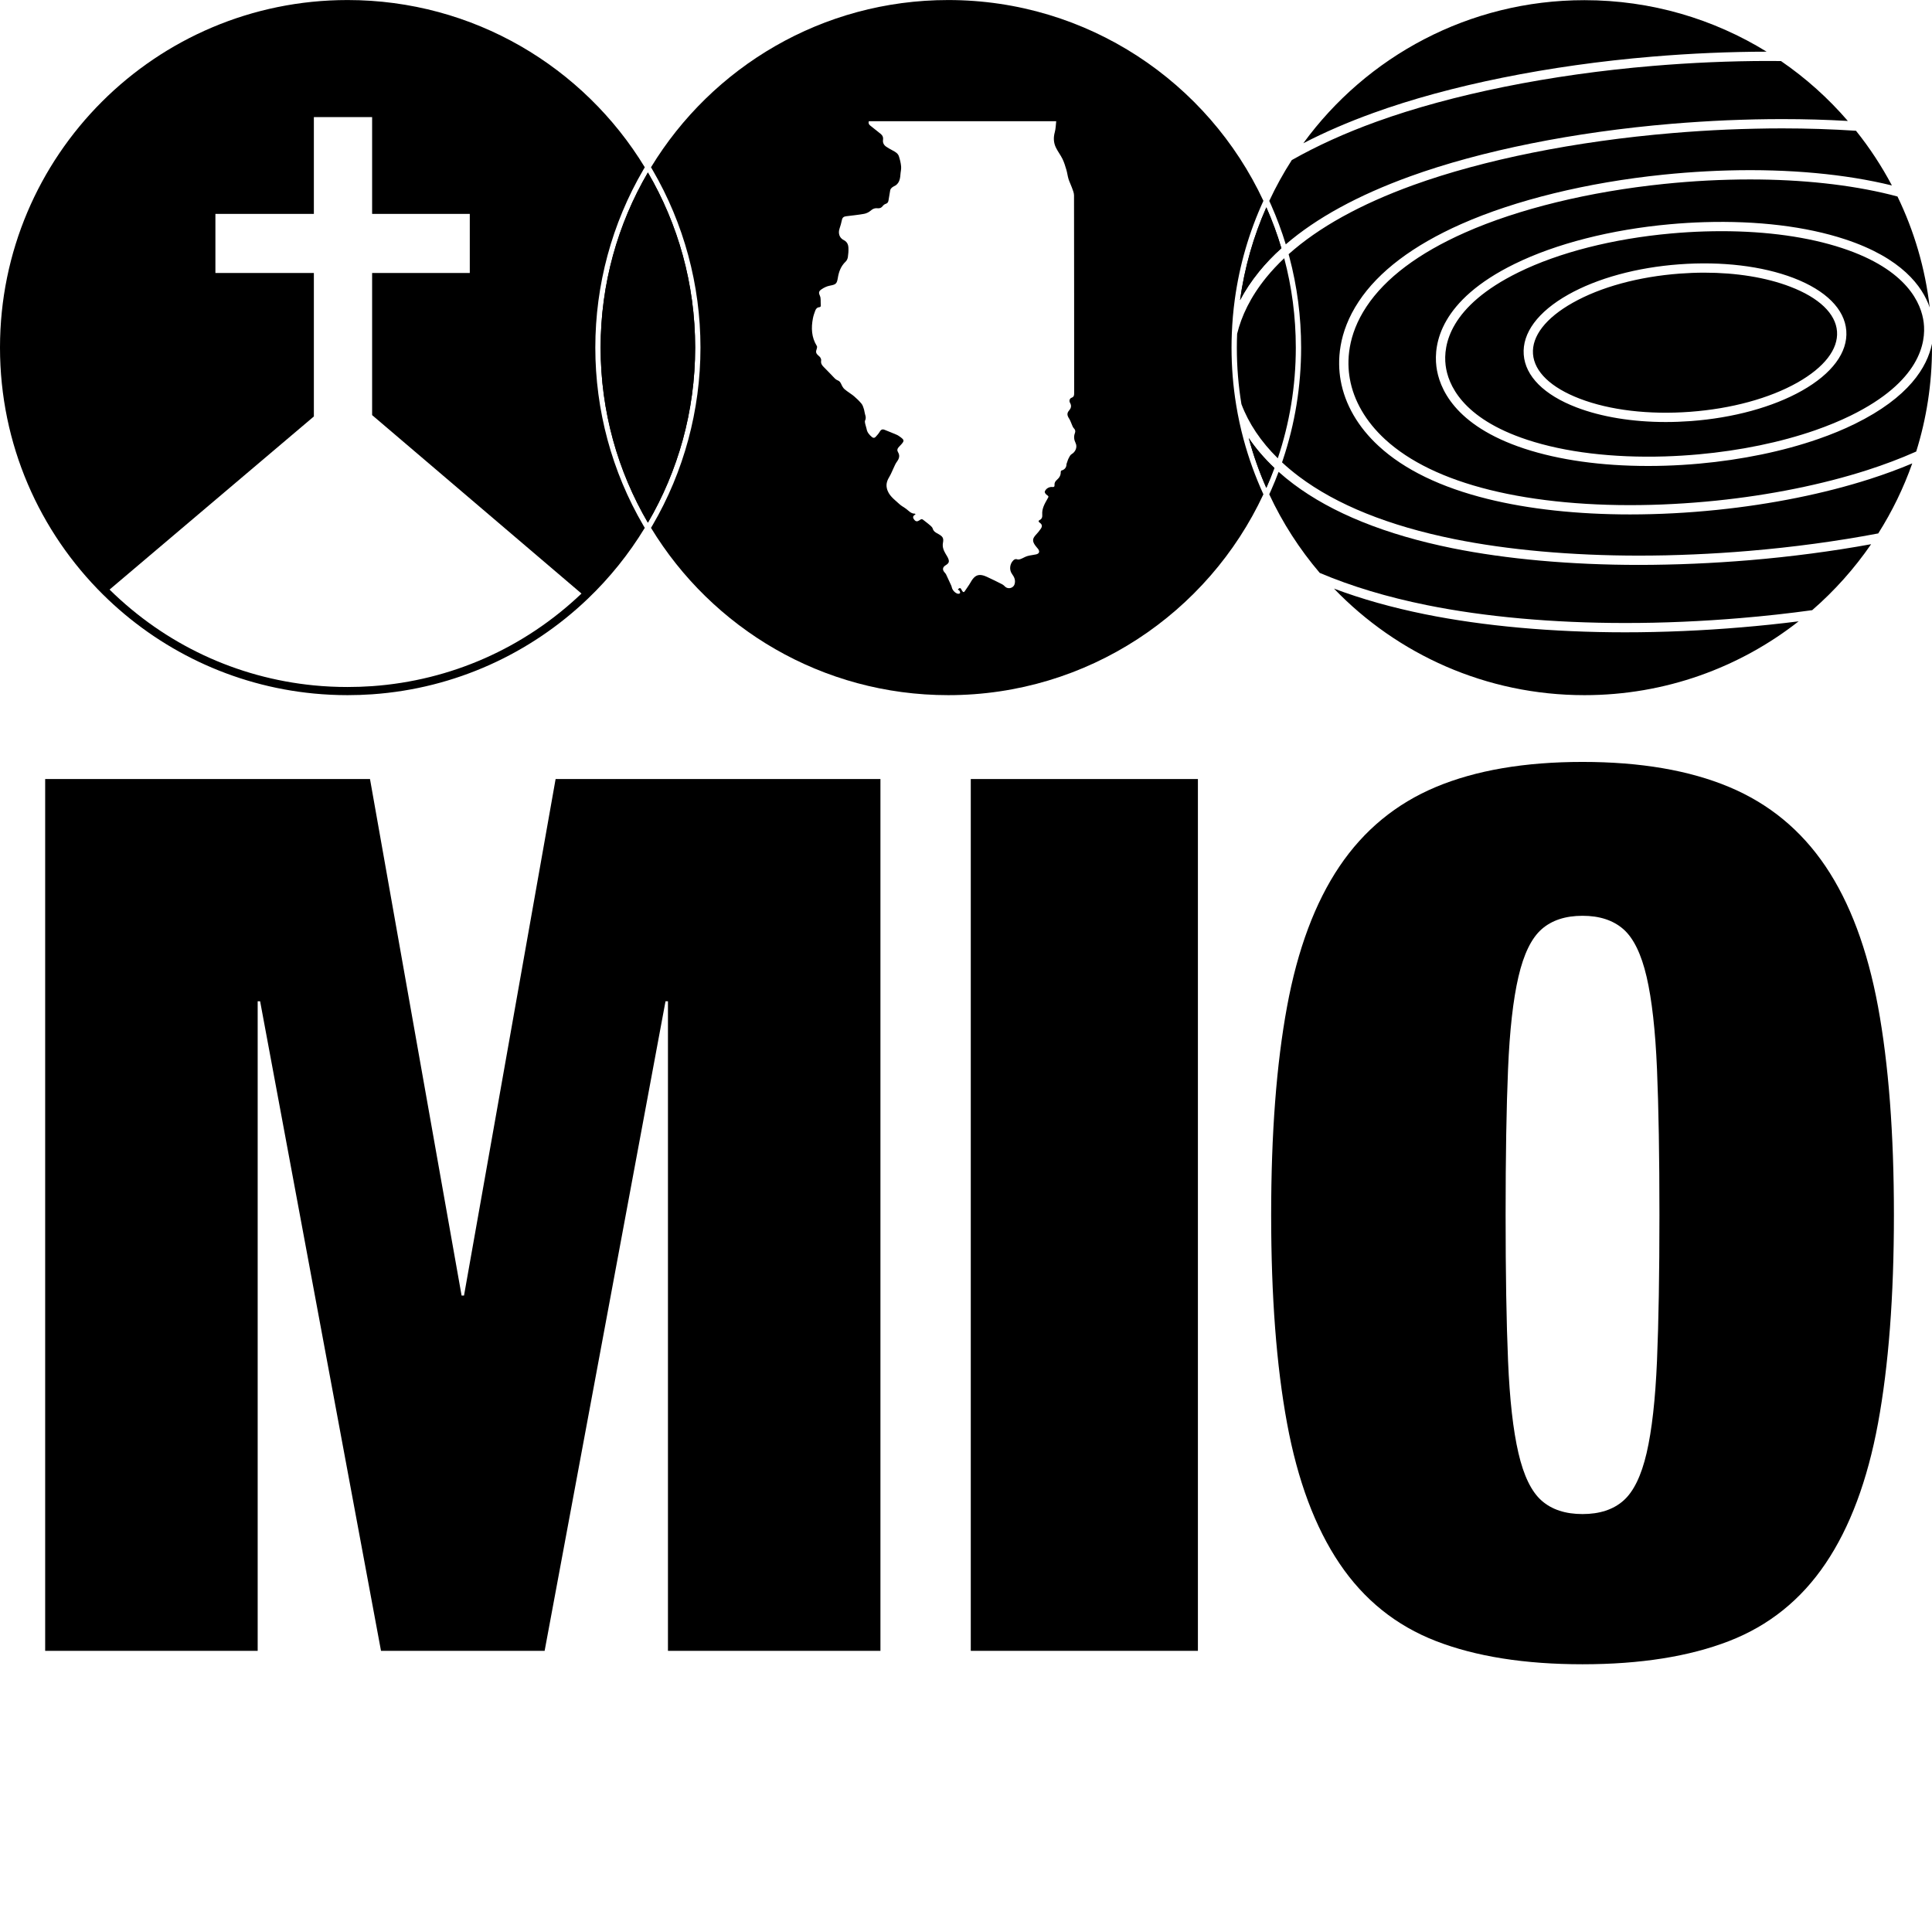 <svg xmlns="http://www.w3.org/2000/svg" id="Layer_1" width="10.11in" height="10.09in" viewBox="0 0 727.96 726.49"><path d="m244.12,64.98c-11.32,19.37-17.81,41.92-17.81,65.98s6.49,46.61,17.81,65.98c11.32-19.37,17.81-41.92,17.81-65.98s-6.49-46.61-17.81-65.98Zm233.03,13.13c-4.84,10.95-8.22,22.69-9.91,34.98,1.85-3.52,4.2-7.12,7.17-10.78,2.47-3.04,5.27-5.98,8.41-8.8-1.57-5.28-3.47-10.42-5.67-15.4Zm-233.03-13.13c-11.32,19.37-17.81,41.92-17.81,65.98s6.49,46.61,17.81,65.98c11.32-19.37,17.81-41.92,17.81-65.98s-6.49-46.61-17.81-65.98Zm0,0c-11.32,19.37-17.81,41.92-17.81,65.98s6.49,46.61,17.81,65.98c11.32-19.37,17.81-41.92,17.81-65.98s-6.49-46.61-17.81-65.98Zm0,0c-11.32,19.37-17.81,41.92-17.81,65.98s6.49,46.61,17.81,65.98c11.32-19.37,17.81-41.92,17.81-65.98s-6.49-46.61-17.81-65.98Zm0,0c-11.32,19.37-17.81,41.92-17.81,65.98s6.49,46.61,17.81,65.98c11.32-19.37,17.81-41.92,17.81-65.98s-6.49-46.61-17.81-65.98Zm0,0c-11.32,19.37-17.81,41.92-17.81,65.98s6.49,46.61,17.81,65.98c11.32-19.37,17.81-41.92,17.81-65.98s-6.49-46.61-17.81-65.98Zm221.66,87.62c-1.16-7.08-1.75-14.35-1.75-21.61,0-1.77.04-3.55.11-5.29.16-4.31.54-8.64,1.12-12.88,1.78-12.98,5.39-25.42,10.78-37.15C455.19,30.98,409.85,0,357.28,0c-47.45,0-89.01,25.23-111.99,63.02.19.31.37.63.56.95,11.83,20.24,18.08,43.41,18.08,66.99s-6.25,46.75-18.08,66.99c-.18.31-.37.63-.56.94,22.97,37.79,64.53,63.04,111.99,63.04,52.58,0,97.92-30.98,118.76-75.68h0c-3.06-6.69-5.56-13.62-7.46-20.68-1.15-4.24-2.09-8.61-2.8-12.97Zm-61.99,18.51c-.52.29-.85.99-1.14,1.57-.31.59-.47,1.25-.7,1.88-.02.06-.09.11-.09.17,0,1.34-.61,2.21-1.94,2.57-.13.03-.26.37-.25.56.06,1.25-.56,2.17-1.43,2.94-.6.53-.97,1.1-.91,1.92.04.47-.06.79-.59.79-.05,0-.11,0-.17-.01-.1-.01-.2-.02-.31-.02-1.13,0-2.23.7-2.6,1.76-.09.28.28.87.6,1.11,1,.75.94.66.33,1.74-1,1.78-2.04,3.57-1.88,5.75.06.85-.04,1.67-1,2.11-.44.21-.53.59,0,.96.94.64,1.11,1.33.48,2.28-.53.8-1.16,1.55-1.81,2.25-1.39,1.49-1.49,2.43-.3,4.1.31.45.71.84,1.04,1.27.75.99.48,1.81-.74,2.08-1.07.24-2.18.32-3.23.62-.87.25-1.66.77-2.51,1.1-.29.11-.65.22-.96.22-.12,0-.22-.02-.32-.05-.2-.07-.38-.11-.55-.11-.39,0-.71.2-1.02.5-1.34,1.32-1.58,3.57-.47,5.09.86,1.17,1.41,2.37.96,3.86-.28.95-1.19,1.5-2.1,1.5-.54,0-1.08-.19-1.5-.61-.31-.31-.65-.64-1.04-.84-1.93-.97-3.85-1.94-5.81-2.83-1-.46-1.84-.69-2.58-.69-1.44,0-2.48.89-3.54,2.78-.66,1.16-1.48,2.24-2.22,3.37-.14.21-.27.3-.4.3-.15,0-.29-.11-.43-.3-.13-.18-.27-.36-.36-.57-.18-.42-.38-.64-.63-.64-.22,0-.48.18-.78.56.23.16.52.27.65.47.15.25.29.63.2.85-.06.15-.41.27-.66.27-.05,0-.09,0-.12-.01-1.07-.2-2.15-1.43-2.34-2.47-.08-.43-.31-.84-.49-1.25-.54-1.19-1.08-2.39-1.65-3.57-.13-.29-.37-.52-.58-.76-.89-1.01-.75-1.97.38-2.67,1.36-.83,1.55-1.45.85-2.91-.22-.47-.52-.89-.78-1.34-.77-1.32-1.36-2.63-1.04-4.29.34-1.77-.16-2.38-1.78-3.28-.87-.47-1.75-.88-2.1-2.05-.21-.68-1.02-1.2-1.61-1.73-.64-.56-1.36-1.02-2.01-1.57-.19-.16-.36-.22-.52-.22-.31,0-.57.24-.85.42-.38.25-.7.38-.99.38-.34,0-.64-.19-.94-.56-.72-.9-.61-1.44.46-2.06-.12-.13-.19-.26-.23-.26h-.11c-1.4,0-2.2-1.06-3.2-1.8-.82-.62-1.78-1.09-2.52-1.78-1.9-1.78-4.18-3.25-4.77-6.09-.36-1.72.26-3.07,1.1-4.46.55-.93.93-1.96,1.4-2.94.41-.83.73-1.73,1.28-2.46.87-1.17,1.25-2.31.44-3.65-.41-.67-.28-1.29.24-1.85.36-.38.71-.75,1.06-1.14,1.09-1.23,1.05-1.61-.29-2.61-.47-.34-.94-.7-1.47-.93-1.53-.66-3.08-1.27-4.63-1.89-.23-.09-.44-.14-.63-.14-.48,0-.84.31-1.17.88-.4.71-1,1.33-1.55,1.95-.21.23-.44.34-.68.34s-.47-.11-.7-.3c-.99-.82-1.8-1.75-2.02-3.09-.11-.63-.38-1.23-.51-1.86-.09-.43-.22-.97-.04-1.31.41-.82.22-1.55-.03-2.33-.2-.64-.23-1.34-.44-1.97-.23-.7-.44-1.46-.89-2-.84-1.01-1.79-1.95-2.8-2.8-1.13-.94-2.44-1.68-3.56-2.64-.56-.47-.95-1.2-1.25-1.88-.31-.69-.64-1.22-1.39-1.49-.38-.14-.75-.39-1.03-.68-1.4-1.42-2.74-2.91-4.17-4.3-.69-.68-1.16-1.35-1.02-2.36.11-.78-.27-1.34-.85-1.84-1.17-.99-1.25-1.44-.75-2.86.09-.27.13-.68-.01-.89-2.04-3.28-2.18-6.82-1.47-10.47.19-.97.52-1.92.87-2.85.26-.68.67-1.22,1.52-1.3.66-.07.62-.6.55-1.13-.06-.52.01-1.06-.03-1.58-.04-.5-.04-1.03-.24-1.47-.54-1.18-.57-1.78.5-2.53.92-.64,2.02-1.18,3.11-1.39,2.32-.44,2.73-.66,3.1-2.95.38-2.35,1.17-4.46,2.95-6.14.44-.41.74-1.1.83-1.7.18-1.14.26-2.31.21-3.47-.05-1.27-.51-2.32-1.81-2.96-1.59-.79-2.12-2.55-1.55-4.26.37-1.1.69-2.22.92-3.35.19-.94.78-1.25,1.62-1.35,2.26-.29,4.52-.5,6.76-.91.86-.16,1.77-.62,2.44-1.19.67-.6,1.35-.93,2.17-.93.12,0,.24.01.36.02s.24.02.35.02c.67,0,1.22-.25,1.67-.86.27-.37.72-.7,1.15-.83.71-.23.94-.7,1.03-1.35.2-1.28.4-2.55.64-3.81.05-.26.23-.53.42-.73.24-.25.53-.5.84-.64,2-.84,2.45-2.55,2.58-4.47.06-1.03.36-2.07.26-3.08-.11-1.29-.43-2.58-.83-3.81-.34-1.07-1.28-1.65-2.25-2.15-.86-.45-1.7-.93-2.5-1.46-.93-.62-1.41-1.51-1.23-2.66.14-.89-.17-1.59-.83-2.14-1.32-1.09-2.66-2.16-4.01-3.2-.55-.43-.74-.93-.52-1.63h70.61c-.17,1.4-.17,2.83-.54,4.16-.55,2-.47,3.92.41,5.75.72,1.5,1.78,2.84,2.51,4.34.62,1.29,1.04,2.69,1.45,4.07.34,1.14.46,2.35.81,3.48.33,1.07.87,2.07,1.24,3.13.34.99.83,2.01.83,3.02.05,24.84.04,49.69.05,74.53,0,.79-.05,1.38-.96,1.72-.77.28-1.03,1.2-.57,1.97.65,1.1.32,2.04-.38,2.84-.88,1.03-.78,1.85.07,3.15.4.62.61,1.36.93,2.05.23.51.4,1.12.78,1.49.58.57.67,1.16.41,1.84-.49,1.29-.34,2.49.26,3.73.75,1.52-.04,3.36-1.48,4.18Zm-159.67-106.13c-11.32,19.37-17.81,41.92-17.81,65.98s6.49,46.61,17.81,65.98c11.32-19.37,17.81-41.92,17.81-65.98s-6.49-46.61-17.81-65.98Zm0,0c-11.32,19.37-17.81,41.92-17.81,65.98s6.49,46.61,17.81,65.98c11.32-19.37,17.81-41.92,17.81-65.98s-6.49-46.61-17.81-65.98Zm0,0c-11.32,19.37-17.81,41.92-17.81,65.98s6.49,46.61,17.81,65.98c11.32-19.37,17.81-41.92,17.81-65.98s-6.49-46.61-17.81-65.98Zm0,0c-11.32,19.37-17.81,41.92-17.81,65.98s6.49,46.61,17.81,65.98c11.32-19.37,17.81-41.92,17.81-65.98s-6.49-46.61-17.81-65.98Zm226.39,100.07c1.74,6.47,3.96,12.74,6.63,18.78,1.09-2.46,2.1-4.97,3.04-7.51-3.77-3.55-7-7.32-9.67-11.27Zm-226.39-100.07c-11.32,19.37-17.81,41.92-17.81,65.98s6.49,46.61,17.81,65.98c11.32-19.37,17.81-41.92,17.81-65.98s-6.49-46.61-17.81-65.98Z" stroke-width="0"></path><path d="m244.12,64.98c-11.32,19.37-17.81,41.92-17.81,65.98s6.49,46.61,17.81,65.98c11.32-19.37,17.81-41.92,17.81-65.98s-6.49-46.61-17.81-65.98Zm-19.81,65.98c0-23.58,6.25-46.75,18.08-66.99.19-.32.37-.64.56-.95C219.97,25.23,178.41,0,130.96,0,58.63,0,0,58.63,0,130.96,0,167.42,14.89,200.4,38.93,224.14c20.83,20.57,48.52,34.22,79.33,37.18,4.18.4,8.42.61,12.7.61,3.11,0,6.2-.11,9.25-.32,31.43-2.19,59.8-15.48,81.23-35.96,8.29-7.92,15.53-16.92,21.51-26.76-.19-.31-.38-.63-.56-.94-11.83-20.24-18.08-43.41-18.08-66.99Zm-84.1,127.58c-3.06.21-6.15.32-9.25.32-4.27,0-8.51-.2-12.7-.61-29.02-2.85-55.95-15.41-76.98-36.1l76.98-65.23v-54.07h-37.1v-22.26h37.1v-36.48h21.95v36.48h36.8v22.26h-36.8v53.55l78.89,67.25c-21.64,20.6-49.26,32.78-78.89,34.89Z" stroke-width="0"></path><path d="m671.06,22.99c-1.58-.02-3.18-.03-4.77-.03-3.54,0-7.17.04-10.77.12-3.65.08-7.37.2-11.06.36-7.16.31-14.45.77-21.67,1.38-38.66,3.24-75.65,10.71-104.18,21.03-11.82,4.28-22.46,9.11-31.88,14.46-3.16,4.91-6,10.05-8.48,15.38.25.53.49,1.07.73,1.61,2.12,4.81,3.96,9.77,5.49,14.76,11.53-9.93,27.22-18.51,46.85-25.62,26.77-9.69,61.77-16.72,98.56-19.81,6.92-.57,13.91-1.02,20.78-1.32,3.53-.14,7.1-.26,10.59-.34,3.44-.07,6.91-.11,10.29-.11,8.41,0,16.68.23,24.71.7-7.38-8.57-15.84-16.16-25.19-22.57ZM597,.05c-43.54,0-82.12,21.24-105.93,53.92,8.03-4.16,16.81-7.96,26.35-11.41,28.8-10.43,66.12-17.97,105.08-21.23,7.26-.61,14.6-1.08,21.81-1.39,3.71-.16,7.46-.28,11.13-.36,3.42-.08,6.85-.12,10.21-.12C645.69,7.15,622.17.05,597,.05Zm62.19,211.03c-6.91.57-13.9,1.02-20.78,1.31-3.55.16-7.11.27-10.59.34-3.44.08-6.9.12-10.3.12-25.61,0-49.91-2.18-70.27-6.29-25.14-5.09-45.29-13.22-59.88-24.19-1.97-1.48-3.84-3.01-5.6-4.59-.9,2.39-1.83,4.68-2.8,6.86-.24.54-.48,1.08-.73,1.61,5,10.75,11.43,20.7,19.03,29.62,11.94,5.06,25.43,9.12,40.38,12.14,21.76,4.41,47.56,6.73,74.62,6.73,3.56,0,7.18-.03,10.77-.11,3.63-.08,7.35-.2,11.06-.36,7.16-.31,14.45-.77,21.67-1.38,9.12-.76,18.17-1.76,27.04-2.98,8.41-7.3,15.88-15.66,22.21-24.86-14.62,2.66-30.1,4.71-45.83,6.03Zm-3.13,25.3c-7.27.62-14.6,1.08-21.81,1.39-3.73.16-7.48.28-11.14.36-3.61.08-7.26.12-10.84.12-27.28,0-53.33-2.35-75.31-6.8-12.44-2.52-23.91-5.74-34.33-9.67,23.82,24.75,57.29,40.15,94.37,40.15,30.45,0,58.47-10.39,80.71-27.82-7.14.91-14.37,1.66-21.65,2.27Zm48.52-55.9c-17.12,5.5-37.05,9.53-57.63,11.64-5.45.56-10.94.99-16.33,1.27-2.79.15-5.59.26-8.32.33-2.7.07-5.39.11-8.05.11-19.8,0-38.24-1.99-53.75-5.84-17.6-4.36-31.39-11.05-40.99-19.89-7.83-7.19-12.79-15.79-14.38-24.86-1.22-6.99-1.02-17.81,6.83-29.65,7.49-11.32,20.49-21.14,38.62-29.18,20.43-9.05,47.45-15.66,76.08-18.6,5.44-.56,10.94-.99,16.33-1.27,2.77-.15,5.57-.26,8.32-.33,22.73-.61,44.01,1.35,61.54,5.66-3.87-7.31-8.4-14.21-13.53-20.61-8.99-.59-18.29-.9-27.78-.9-3.36,0-6.79.04-10.21.12-3.47.07-7.01.19-10.52.33-6.82.3-13.76.74-20.64,1.32-36.49,3.06-71.17,10.02-97.66,19.6-19.93,7.22-35.68,15.95-46.97,26.04.1.35.19.68.27,1.01,2.95,11.09,4.44,22.59,4.44,34.18,0,14.52-2.32,28.77-6.89,42.36-.1.28-.2.58-.3.89,1.99,1.85,4.13,3.64,6.42,5.36,14.17,10.65,33.84,18.57,58.47,23.55,20.13,4.08,44.19,6.23,69.57,6.23,3.37,0,6.81-.04,10.22-.11,3.46-.08,7-.2,10.53-.35,6.81-.29,13.76-.73,20.63-1.31,16.81-1.41,33.32-3.65,48.8-6.59,5.21-8.22,9.53-17.07,12.82-26.39-4.96,2.1-10.31,4.07-15.94,5.88Zm23.37-50.95c-1.79,8.75-8.63,20.16-29.09,30.2-4.19,2.06-8.81,3.97-13.75,5.68-13.27,4.62-28.78,7.83-44.83,9.28-4.29.39-8.6.65-12.82.78-2.19.07-4.36.1-6.51.1-17.53,0-33.53-2.24-46.6-6.54-26.58-8.76-32.17-23.14-33.13-30.94-1.05-8.52,1.37-24.88,29.45-38.65,15.57-7.64,36.38-12.96,58.58-14.96,4.28-.39,8.59-.65,12.82-.78,20.07-.62,38.44,1.61,53.11,6.44,21.4,7.05,29.19,17.75,31.92,25.72-1.71-14.84-5.9-28.93-12.15-41.83-.88-.24-1.78-.47-2.69-.7-15.23-3.77-33.38-5.73-52.9-5.73-2.63,0-5.28.04-7.96.11-2.71.07-5.48.18-8.22.32-5.34.28-10.78.71-16.16,1.26-28.28,2.91-54.92,9.42-75.01,18.33-17.52,7.76-30.01,17.15-37.13,27.9-7.22,10.88-7.41,20.75-6.29,27.12,1.44,8.3,6.04,16.21,13.29,22.89,9.17,8.43,22.44,14.84,39.47,19.06,17.28,4.29,38.32,6.24,60.86,5.63,2.7-.07,5.46-.18,8.22-.33,5.33-.28,10.77-.7,16.16-1.25,20.34-2.09,40.03-6.07,56.92-11.49,6.47-2.08,12.55-4.38,18.09-6.84.14-.06.27-.12.41-.18,3.87-12.36,5.95-25.51,5.95-39.14,0-.49,0-.98-.01-1.46Zm-35.78-4.65c-.5-6.71-6.75-12.7-17.62-16.86-9.04-3.47-20.3-5.29-32.38-5.29-3.02,0-6.09.12-9.2.35-15.51,1.15-29.86,5.05-40.4,11.01-10.14,5.71-15.44,12.56-14.95,19.27.5,6.71,6.76,12.7,17.63,16.86,11.3,4.34,26.06,6.09,41.57,4.94,15.52-1.15,29.87-5.06,40.41-11,10.13-5.73,15.44-12.57,14.94-19.28Zm0,0c-.5-6.71-6.75-12.7-17.62-16.86-9.04-3.47-20.3-5.29-32.38-5.29-3.02,0-6.09.12-9.2.35-15.51,1.15-29.86,5.05-40.4,11.01-10.14,5.71-15.44,12.56-14.95,19.27.5,6.71,6.76,12.7,17.63,16.86,11.3,4.34,26.06,6.09,41.57,4.94,15.52-1.15,29.87-5.06,40.41-11,10.13-5.73,15.44-12.57,14.94-19.28Zm0,0c-.5-6.71-6.75-12.7-17.62-16.86-9.04-3.47-20.3-5.29-32.38-5.29-3.02,0-6.09.12-9.2.35-15.51,1.15-29.86,5.05-40.4,11.01-10.14,5.71-15.44,12.56-14.95,19.27.5,6.71,6.76,12.7,17.63,16.86,11.3,4.34,26.06,6.09,41.57,4.94,15.52-1.15,29.87-5.06,40.41-11,10.13-5.73,15.44-12.57,14.94-19.28Zm0,0c-.5-6.71-6.75-12.7-17.62-16.86-9.04-3.47-20.3-5.29-32.38-5.29-3.02,0-6.09.12-9.2.35-15.51,1.15-29.86,5.05-40.4,11.01-10.14,5.71-15.44,12.56-14.95,19.27.5,6.71,6.76,12.7,17.63,16.86,11.3,4.34,26.06,6.09,41.57,4.94,15.52-1.15,29.87-5.06,40.41-11,10.13-5.73,15.44-12.57,14.94-19.28Zm0,0c-.5-6.71-6.75-12.7-17.62-16.86-9.04-3.47-20.3-5.29-32.38-5.29-3.02,0-6.09.12-9.2.35-15.51,1.15-29.86,5.05-40.4,11.01-10.14,5.71-15.44,12.56-14.95,19.27.5,6.71,6.76,12.7,17.63,16.86,11.3,4.34,26.06,6.09,41.57,4.94,15.52-1.15,29.87-5.06,40.41-11,10.13-5.73,15.44-12.57,14.94-19.28Zm0,0c-.5-6.71-6.75-12.7-17.62-16.86-9.04-3.47-20.3-5.29-32.38-5.29-3.02,0-6.09.12-9.2.35-15.51,1.15-29.86,5.05-40.4,11.01-10.14,5.71-15.44,12.56-14.95,19.27.5,6.71,6.76,12.7,17.63,16.86,11.3,4.34,26.06,6.09,41.57,4.94,15.52-1.15,29.87-5.06,40.41-11,10.13-5.73,15.44-12.57,14.94-19.28Zm32.66-3.38c-.86-6.97-6-19.88-30.75-28.03-12.72-4.19-28.34-6.37-45.49-6.37-2.12,0-4.25.04-6.41.1-4.16.13-8.4.39-12.61.77-21.79,1.96-42.16,7.15-57.36,14.61-26.13,12.82-28.45,27.48-27.51,35.08.86,6.97,6,19.89,30.74,28.04,14.29,4.71,32.24,6.87,51.91,6.27,4.15-.13,8.4-.39,12.61-.77,15.78-1.42,30.99-4.57,44-9.09,4.8-1.68,9.29-3.53,13.36-5.52,26.12-12.82,28.45-27.48,27.51-35.09Zm-45.88,25.71c-10.98,6.19-25.85,10.26-41.87,11.45-3.18.23-6.33.35-9.43.35-12.52,0-24.22-1.9-33.66-5.52-12.2-4.68-19.26-11.74-19.86-19.87-.61-8.14,5.33-16.16,16.72-22.59,10.97-6.19,25.84-10.26,41.86-11.44,16.02-1.19,31.32.64,43.1,5.15,12.2,4.69,19.25,11.75,19.86,19.88.6,8.14-5.34,16.16-16.72,22.59Zm-4.4-39.19c-9.04-3.47-20.3-5.29-32.38-5.29-3.02,0-6.09.12-9.2.35-15.51,1.15-29.86,5.05-40.4,11.01-10.14,5.71-15.44,12.56-14.95,19.27.5,6.71,6.76,12.7,17.63,16.86,11.3,4.34,26.06,6.09,41.57,4.94,15.52-1.15,29.87-5.06,40.41-11,10.13-5.73,15.44-12.57,14.94-19.28s-6.75-12.7-17.62-16.86Zm17.62,16.86c-.5-6.71-6.75-12.7-17.62-16.86-9.04-3.47-20.3-5.29-32.38-5.29-3.02,0-6.09.12-9.2.35-15.51,1.15-29.86,5.05-40.4,11.01-10.14,5.71-15.44,12.56-14.95,19.27.5,6.71,6.76,12.7,17.63,16.86,11.3,4.34,26.06,6.09,41.57,4.94,15.52-1.15,29.87-5.06,40.41-11,10.13-5.73,15.44-12.57,14.94-19.28Zm0,0c-.5-6.71-6.75-12.7-17.62-16.86-9.04-3.47-20.3-5.29-32.38-5.29-3.02,0-6.09.12-9.2.35-15.51,1.15-29.86,5.05-40.4,11.01-10.14,5.71-15.44,12.56-14.95,19.27.5,6.71,6.76,12.7,17.63,16.86,11.3,4.34,26.06,6.09,41.57,4.94,15.52-1.15,29.87-5.06,40.41-11,10.13-5.73,15.44-12.57,14.94-19.28Zm0,0c-.5-6.71-6.75-12.7-17.62-16.86-9.04-3.47-20.3-5.29-32.38-5.29-3.02,0-6.09.12-9.2.35-15.51,1.15-29.86,5.05-40.4,11.01-10.14,5.71-15.44,12.56-14.95,19.27.5,6.71,6.76,12.7,17.63,16.86,11.3,4.34,26.06,6.09,41.57,4.94,15.52-1.15,29.87-5.06,40.41-11,10.13-5.73,15.44-12.57,14.94-19.28Zm0,0c-.5-6.71-6.75-12.7-17.62-16.86-9.04-3.47-20.3-5.29-32.38-5.29-3.02,0-6.09.12-9.2.35-15.51,1.15-29.86,5.05-40.4,11.01-10.14,5.71-15.44,12.56-14.95,19.27.5,6.71,6.76,12.7,17.63,16.86,11.3,4.34,26.06,6.09,41.57,4.94,15.52-1.15,29.87-5.06,40.41-11,10.13-5.73,15.44-12.57,14.94-19.28Zm-221.66,40.17c1.74,6.47,3.96,12.74,6.63,18.78,1.09-2.46,2.1-4.97,3.04-7.51-3.77-3.55-7-7.32-9.67-11.27Zm6.64-86.94c-4.84,10.95-8.22,22.69-9.91,34.98,1.85-3.52,4.2-7.12,7.17-10.78,2.47-3.04,5.27-5.98,8.41-8.8-1.57-5.28-3.47-10.42-5.67-15.4Z" stroke-width="0"></path><path d="m488.25,130.96c0,14.59-2.38,28.62-6.79,41.72-6.34-6.24-10.97-13.14-13.7-20.41-1.14-6.93-1.73-14.03-1.73-21.28,0-1.75.04-3.49.11-5.22,1.61-6.58,4.94-13.8,10.99-21.25,2.02-2.48,4.27-4.89,6.75-7.23,2.85,10.74,4.37,22.03,4.37,33.67Z" stroke-width="0"></path><path d="m139.41,293.54l34.51,194.62h.92l34.51-194.62h122.39v328.51h-80.06v-244.77h-.92l-45.55,244.77h-61.65l-45.55-244.77h-.92v244.77H17.02v-328.51h122.39Z" stroke-width="0"></path><path d="m451.36,293.54v328.51h-85.58v-328.51h85.58Z" stroke-width="0"></path><path d="m484.94,379.34c3.98-21.62,10.58-39.26,19.78-52.91,9.2-13.64,21.32-23.62,36.35-29.91,15.03-6.28,33.43-9.43,55.21-9.43s40.18,3.15,55.21,9.43c15.03,6.29,27.15,16.26,36.35,29.91,9.2,13.65,15.79,31.29,19.79,52.91,3.98,21.62,5.98,47.78,5.98,78.45s-2,56.82-5.98,78.45c-3.99,21.62-10.58,39.27-19.79,52.91-9.2,13.65-21.32,23.39-36.35,29.22-15.03,5.82-33.44,8.74-55.21,8.74s-40.19-2.92-55.21-8.74c-15.03-5.82-27.15-15.56-36.35-29.22-9.2-13.64-15.8-31.29-19.78-52.91-3.99-21.62-5.98-47.77-5.98-78.45s1.99-56.82,5.98-78.45Zm83.28,133.43c.61,14.57,1.91,26.15,3.91,34.74,1.99,8.59,4.9,14.57,8.74,17.94,3.83,3.38,8.97,5.06,15.41,5.06s11.58-1.68,15.41-5.06c3.83-3.37,6.74-9.35,8.74-17.94,1.99-8.58,3.29-20.17,3.91-34.74.61-14.57.92-32.9.92-54.98s-.31-40.41-.92-54.98c-.62-14.56-1.92-26.15-3.91-34.74-2-8.58-4.91-14.57-8.74-17.94-3.84-3.37-8.97-5.06-15.41-5.06s-11.58,1.69-15.41,5.06c-3.84,3.38-6.75,9.36-8.74,17.94-2,8.59-3.3,20.17-3.91,34.74-.62,14.57-.92,32.9-.92,54.98s.3,40.42.92,54.98Z" stroke-width="0"></path></svg>